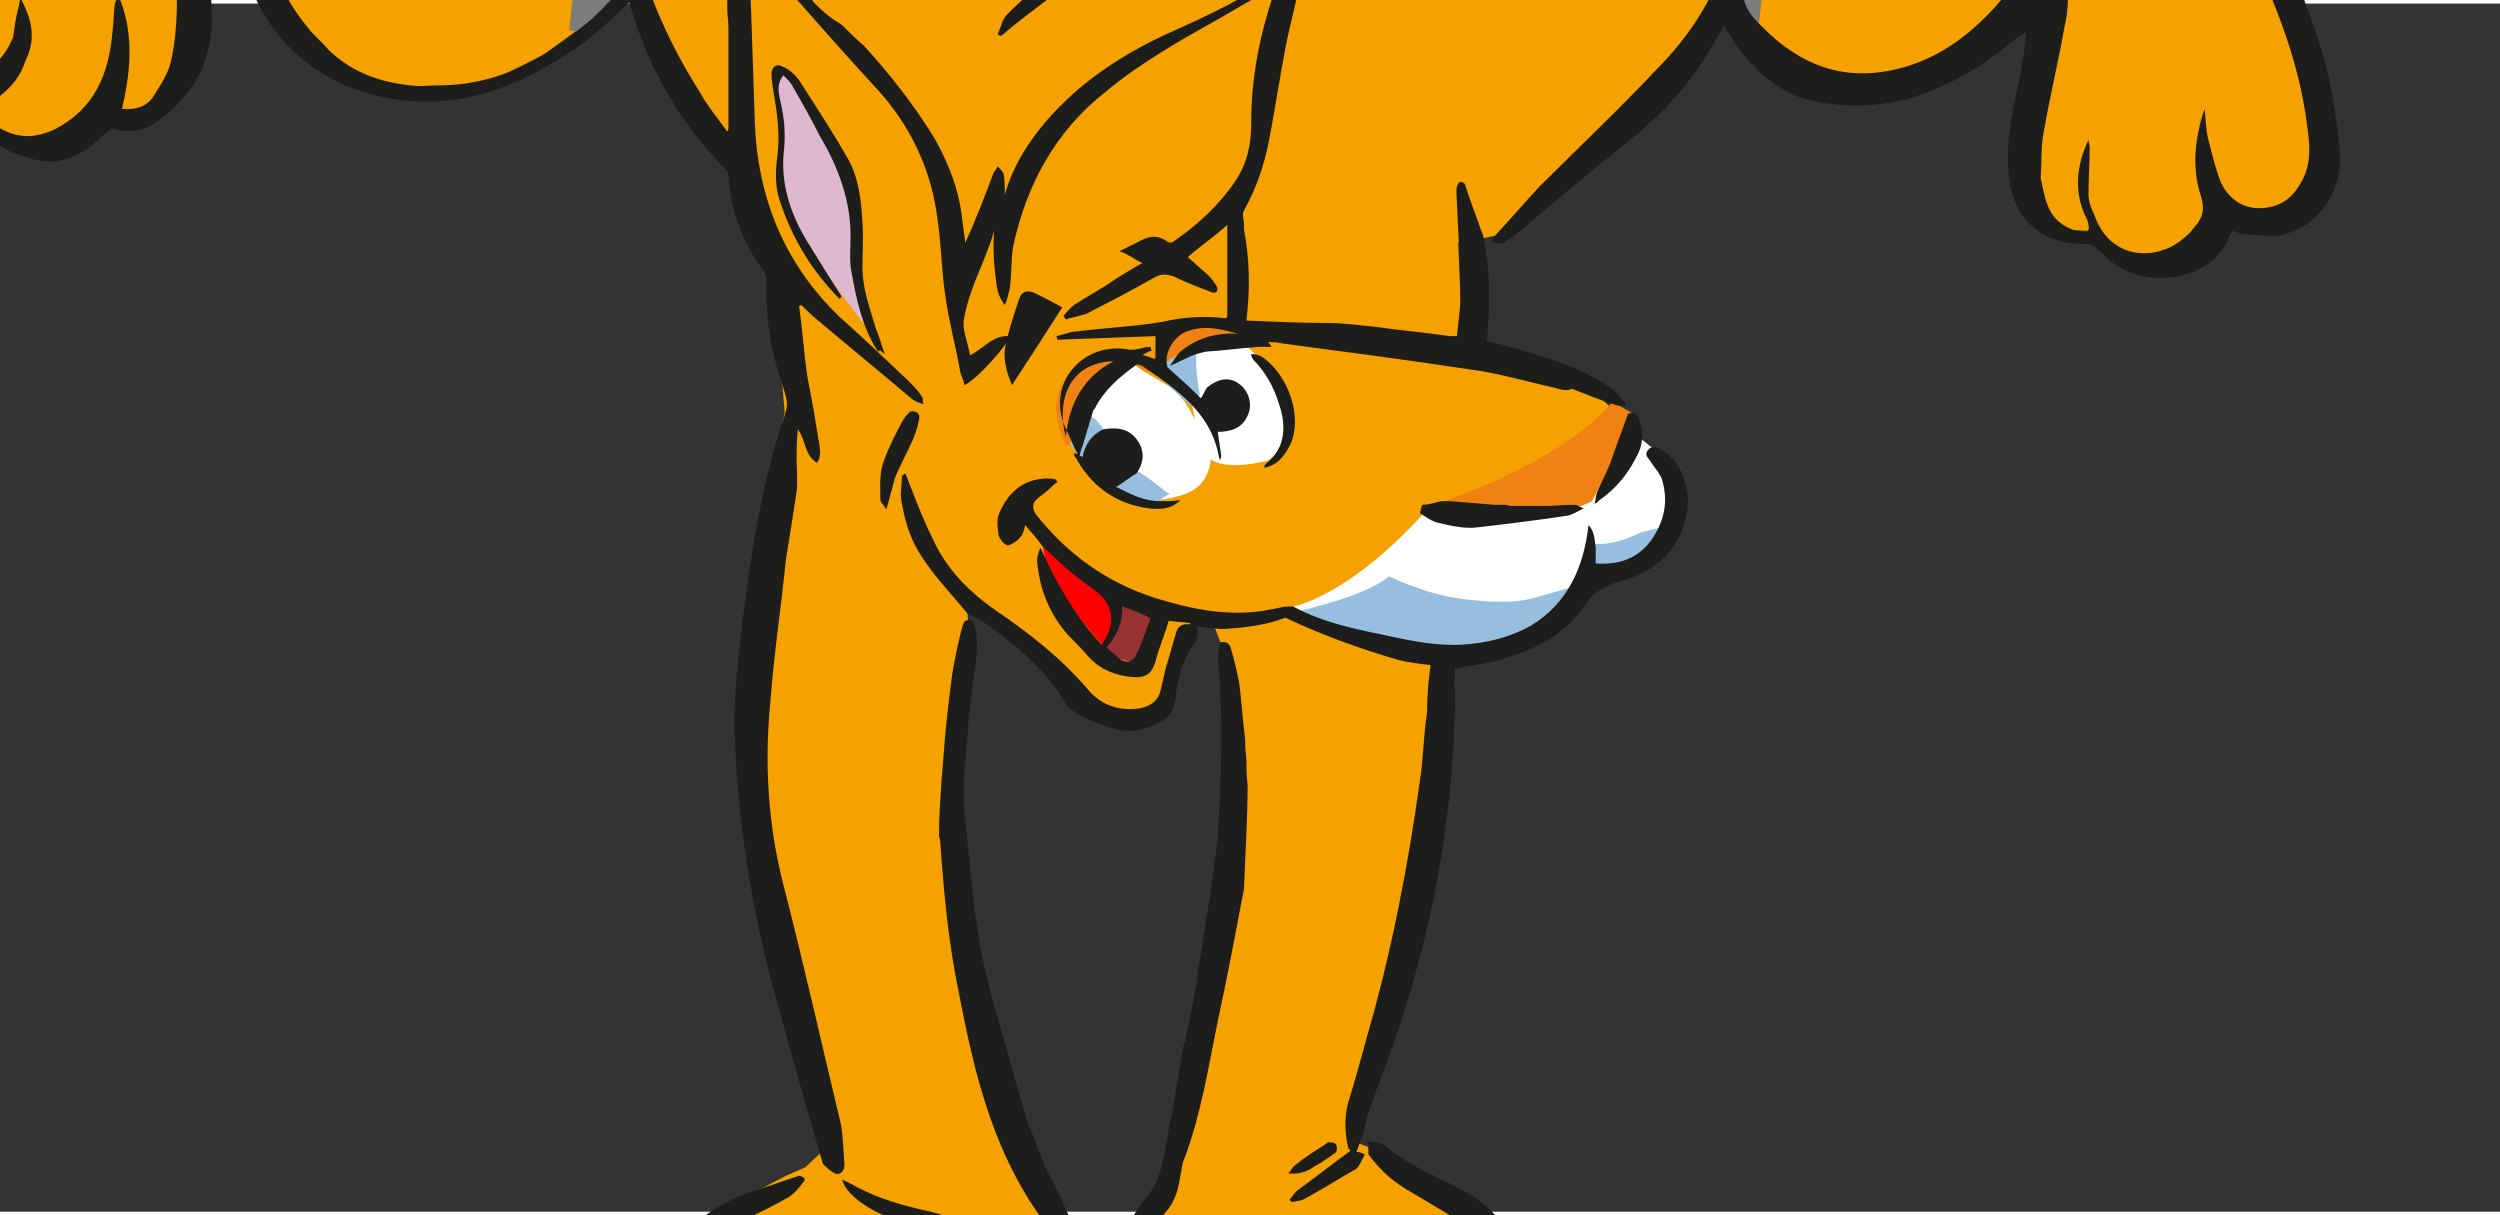 <?xml version="1.0"?>
<svg xmlns="http://www.w3.org/2000/svg" viewBox="34 130 209 101" width="1440" height="700">
  <rect x="34" y="130" width="209" height="101" fill="#333333" stroke="none"/>
  <svg xmlns:xlink="http://www.w3.org/1999/xlink" version="1.0" x="0px" y="0px" viewBox="0 0 260 260" style="enable-background:new 0 0 260 260;" xml:space="preserve" width="260" data-manipulated-width="true" height="260" data-manipulated-height="true">
<style type="text/css">
	.st0{fill:#F5A100;}
	.st1{fill:#F08213;}
	.st2{fill:#FFFFFF;}
	.st3{fill:#7C7C7C;}
	.st4{fill:#DDB8CF;}
	.st5{fill:#97BEDE;}
	.st6{fill:#FF0000;}
	.st7{fill:#963232;}
	.st8{fill:#1D1D1B;}
</style>
<g id="Orange">
	<path class="st0" d="M29,119.1c0.9-1.8,8.5-18.4,33.2-35.8c4.4-3.1,9.1-8.3,9.1-8.3l3.5-4.5l3.6-4.1c0,0,2.6-2.8,2.7-2.9   c0.2-0.1,3-2.3,3-2.3l2.5-1.3l2.7-0.8l2.5,0.1l2.5,1.5l1,2.9l-1.2,3.6l-4,6.1l-3,4.4l-2.5,4.8l-0.9,2.4l-0.3,2.6l1.3,1.6l2.7,0.8   l2.7-0.2l3.3,0.3l2.2,1.3l0.9,0.1l2-1.8l6.9-5.8l5.6-3.7l4.6-3l2.2-2.3l2.1-3.2l1.9-3.8l3.4-10.5l3.2-8.2l4.6-8.6l5.6-6l10-8.4   l10.1-5.3l10.9-3.7l8.1-1.2l11.9-0.1L201,18l10.1,3.9l9.3,6.4l4,7.5l0.2,6.6l-1.2,4.4l-1.6,3.3l-2.7,4l-2,1.4l-1.6,0.2l-0.5-0.8   l0.2-1.5l1.7-2.4l1.7-5.1l-0.1-5.2l-1.8-5l-5.3-4.4l-7.2-2.7l-8.1-0.8l-9.5,2.1l-7.8,3.5l-10.1,6.6l-7.2,9.1l-4.1,7.9l-1.6,6.7   l-0.8,5.8l0.9,4.7l1.7,3.3l6.5,6.2l11.1,10.8c0,0,2.8,1.4,2.9,1.4c0.1,0,2.7,0.2,2.7,0.2l1.6-1.3c0,0,1.1-1.7,1.2-1.9   c0-0.1,1.2-4.1,1.2-4.1l-0.2-6l-1.2-7.3l-1.6-7.6c0,0,0.3-5.1,0.4-5.3s1.5-2.8,1.5-2.8l3-1.6l3,0.8l1.3,2.8l3.3,8.1L197,77   l6.6,13.7l6.5,10.4l5.7,10l6,10.7l3.9,9.2l2.2,8c0,0-0.2,5.7-0.4,6c-0.2,0.3-1.8,2.3-1.8,2.3s-2.3,0.6-2.4,0.7   c-0.2,0.1-3.4-0.7-3.4-0.7l-1.5,2.2l-2.1,1.7l-4,0l-1.9-1l-1.8-1.2l-2.1-0.1l-2.6-1.3l-1.4-3.7c0,0,0.4-3.4,0.5-3.8   c0-0.4,0.6-4.3,0.6-4.3l0.8-6.5l-1.4-0.7l-3.1,4.2c0,0-3.3,1.9-3.4,2c-0.1,0.1-4.2,1.4-4.2,1.4l-4.9,0.5l-3.5-1.4l-3.4-2.2   l-2.9-3.8l-2.6,4.5l-3.2,4.2l-2.8,2.4l-4,3.4l-2.9,2.6l-3,3l-3.2,0.6l0.2,4.7l0.1,4.3l7.3,2.1l4.3,1.9l2.3,2l0.3,1.4l1.5,1.1   l1.7,2.1l-0.2,3.8l-1.5,2.7l-2.6,1.3l-2.4,0l-0.3,1l-1.3,1.5c0,0-2.3,2.5-2.4,2.6s-3.5,1.3-3.5,1.3l-3.5,0.7l-1.6,0.3l-0.1,1.2   l-0.4,7.4l-1.2,7.7l-1.2,5.9l-1.5,6c0,0-1.7,5.7-1.8,5.8c0,0.1-1.3,4.4-1.3,4.4l0,1.8l2.4,0.9l7.8,4.9l2.1,2.3l-0.2,2.7l-0.2,2.5   c0,0-0.4,2-0.5,2.1c-0.1,0.1-2.9,1-2.9,1.1c-0.1,0.1-3.5,0.2-3.5,0.2l-2.1,2.5l-4.6,0.2l-2.2-0.9l-2.4-2.6l-2.4-2.5l-1.5,2l-2.4,1   l-4.6,0.7l-2.6-2.1l0.1-3.3c0,0,1.1-3,1.1-3.1s2.2-3.6,2.2-3.6l1.4-2.9l2.6-12l2.1-13.7c0,0,0.4-9.5,0.4-9.7s-0.6-7.6-0.6-7.6   l-1-2.6h-1.2l-0.7,0.8l-1,2l-0.7,3.4l-1.5,1.9l-2.3,0.2l-2.4-0.7l-2.2-1.8l-1.6-2.3l-4.6-3.2l-2.4-2.4l0.3,2.8l-1,6.4l-0.5,6.3   l0,5.7l1,7.4l1.4,7.6l2.1,7.4l2.4,5l2.1,4.8l0.9,3.1l-0.1,3.6l-0.2,3.5c0,0-0.9,1.6-1,1.7s-2.8,0.6-2.8,0.6s-4.4-0.3-4.5-0.2   s-2.3-1.3-2.3-1.3l-1.3,1.6l-2.5,1.9l-4.1,0.3l-3.4,0l-2.5-2.1l-3.1,0.2l-2.7-1.4c0,0-0.9-1.4-0.9-1.6c0-0.2-0.3-2.3-0.3-2.3   l-2-0.2l-0.6-1.2l-0.5-2.2l1.2-2.8l3.6-2.7l3.8-2l2.5-1.3l1.6-0.7l1.5-1.4l-3.2-14.3l-2.3-10.4c0,0-1.1-6.6-1.1-6.8   c0-0.2,0.2-9,0.2-9.1c0-0.1,1.3-8.4,1.3-8.4l0.9-7.4l1-5.3l-0.5-6l-0.7-5.7l-2.7-6.2l-0.9-3.4l-3.8-4.1l-2.5-4.9l-2.2-5.4l-2.9,2.9   l-4,2.9l-4.6,2.3l-4.9,0.8l-5.3-0.6l-4-2l-3.4-3.7l-2.2-4.7l-0.4-4.6l0.4-6.4l0.3-3.8l0.4-2.7l-2.1-0.4l-2.5,7l-1.1,8.7l-0.2,6.6   l-1,4.9l-1.9,2.7c0,0-3,0.9-3.2,1c-0.2,0.1-2.9,1-2.9,1l-2.1,1.4l-3.6-0.1L32,139l-0.6-1.9l-3.1,0l-2.9-2.5l-0.7-3.8l0.7-3.1l1.4-4   L29,119.1z"/>
</g>
<g id="Dunkel_Orange">
	<path class="st1" d="M124,164.4c0.5-1.4,1.7-2.7,2.3-3.3c0.6-0.6,0.9-0.5,1.3-0.7c0.5-0.2,0.9-0.2,1.1-0.2c0.5,0.1,0.7,0.4,1,0.5   c0.6,0.1,0.9-0.4,1.8-0.8c0.9-0.4,0.9-0.6,1.7-0.8c0.6-0.2,1.1-0.3,1.5-0.4c0.5-0.1,1-0.2,1.6-0.2c0.8,0,1.2,0,1.6-0.3   c0.1-0.1,0.2-0.2,0.2-0.3c0-0.1-0.2-0.3-1-0.6c-0.8-0.2-1.5-0.3-2.2-0.3c-1,0-1.7,0.1-2,0.1c-0.7,0.1-1.1,0.2-1.5,0.4   c-0.1,0.1-0.6,0.5-0.8,1.1c-0.2,0.7,0,1.1-0.3,1.4c-0.2,0.2-0.6,0.2-0.9,0.1c-0.4-0.1-0.5-0.2-1.1-0.4c-0.2-0.1-0.6-0.2-1.2-0.2   c-0.5,0-0.9,0.1-1.2,0.1c-0.4,0.1-0.8,0.2-1.3,0.4c-0.6,0.3-0.9,0.7-1.2,0.9c-0.6,0.7-0.8,1.4-0.9,1.7c-0.1,0.2-0.2,0.6-0.2,1.3   c0,1.6,0.9,3.1,0.9,3.1c0.1,0,0.2-0.2,0.3-0.5c0.2-0.4,0-0.7,0.1-1.1C123.7,165.2,123.8,165.2,124,164.4z"/>
	<path class="st1" d="M169.3,168.9c-1,1.9-1.2,4.3-9.6,3.8c-4-0.2-7.2-0.4-6.2-0.7c4.5-1.4,12-4.7,15.3-8.7c0,0,1.6,0.9,1.6,0.9   C170.6,164.9,169.8,168,169.3,168.9z"/>
</g>
<g id="Weiss">
	<path class="st2" d="M153.2,172.4c0,0-6.3,7.5-12.4,8.3c2.4,0.8,4.3,1.1,4.3,1.1l6.6,2.1l6,0.1l5.6-2.1l1.8-1.6l1.7-2.9l2.7-0.2   l2.4-1.7l2.1-2.8l-0.8-4.7l-3-2.4l-3.1,6l-0.9,0.4l-9,0.5L153.2,172.4z"/>
	<path class="st2" d="M141.4,163.3c-0.4-1.4-0.3-1.6-1.2-2.6c-0.1-0.2-1.1-1.1-1.2-1.3c0-0.1-0.7-0.6-0.7-0.7   c-0.6-0.6-0.7-0.7-2.2-0.5c-1.3,0.1-2.4,0.3-2.4,0.5c-0.8,0.6-0.3,3.7,0.2,6.1c-0.5-1-1.1-2-1.8-2.5c-1-0.8-2.1-1.2-3.1-2   c-0.1-0.1-1.3-0.4-1.3-0.3c-1.5,1-3.1,2.6-3.9,4.1c-0.1,0,0,1.4,0,1.4c0.8,5.1,6.3,5.9,6.6,6c0.6,0,1,0,2.4-0.4   c1.3-0.4,2.1-1.2,2.4-2.7c0-0.1,0-0.2,0-0.3c0.7,0.5,2.2,0.7,4.4,0.2C141.1,168.1,142,165.2,141.4,163.3z"/>
</g>
<g id="Grau">
	<path class="st3" d="M85.6,129.2l-0.5,0.6c0,0,0,0-0.1,0.1l-1.1,1.4c-0.1,0.1-0.2,0.2-0.3,0.3l-0.5,0.4c-0.3,0.3-0.7,0.4-1.1,0.3   l-0.4-0.1l0.2-2c0-0.1,0-0.1,0-0.2l0.4-2c0-0.2,0.1-0.3,0.2-0.5l0.7-1.5c0.1-0.1,0.1-0.2,0.1-0.4l0.4-1.9c0-0.1,0-0.1,0.1-0.2   l0.6-1.8c0-0.1,0.1-0.2,0.1-0.3l0.3-1.9c0-0.1,0-0.2,0.1-0.3l0.5-1.5l0.2,3.8c0,0,0,0.1,0,0.1l0.5,4.6c0,0,0,0.1,0,0.1l0.1,1.5   C86.1,128.3,85.9,128.8,85.6,129.2z"/>
	<path class="st3" d="M179.7,122.4c0,0-0.5,2.1-0.6,3.5c-0.1,1.5-0.8,3.8-0.5,4.6c0.4,0.9,0.5,2.2,1,2.3c0.5,0.1,1.1-0.1,1.4-1   c0.2-0.9,0.3-2.9,0.5-4.8s0-3.8-0.4-5.1c-0.4-1.3-0.6-3.4-0.6-3.4L179.7,122.4z"/>
	<path class="st3" d="M161.4,49c0.3-0.6,0.7-2.7,0.1-2.5c-1,0.4-4.9,4.7-5.6,5.5c-1.1,1.4-3.3,5.3-3.8,6.4s-1.1,3.7-1.3,5.2   s0.1,3.4-0.1,4.1c-0.1,0.6,0.4,3.7,0.9,4.6c0.5,0.9,0.2,0.9,1.4,1.7c0.8,0.6,1.7,1,2.1,1.2c0.2,0.1,0.5,0.2,0.8,0.1l0.7-0.1   c0.2-0.4,0.2-0.9,0.1-1.4l-1.2-4.2v-4.6l0.6-4.8c0,0,1.4-4,1.4-4.2C157.6,56,161.4,49,161.4,49z"/>
</g>
<g id="rosa">
	<path class="st4" d="M107.8,158.7c-0.2-0.1-3.9-4.9-3.9-5c-0.9-1.3-1.7-2.5-2.5-3.8c-1.5-2.3-2.4-5.2-2.1-7.9   c0.1-1.6,0.1-2.9-0.2-4.4c-0.2-0.6-0.3-1.8,0.2-2.5c0.3,0.3,1.1,0.9,1.2,1.2c0.8,1.4,1.6,2.8,2.3,4.2c1.6,2.7,2.7,5.5,2.6,8.7   c0,0.9-0.1,1.8,0.1,2.7C105.7,154.2,106.5,156.6,107.8,158.7z"/>
	<path class="st4" d="M107.8,158.8c0.1,0.1,0.1,0.1,0.2,0.2C107.9,158.9,107.8,158.9,107.8,158.8z"/>
	<path class="st4" d="M107.9,159C107.9,159,108,159,107.9,159C108,159,107.9,159,107.9,159z"/>
</g>
<g id="hellblau">
	<path class="st5" d="M150.1,177.9c0.8,0.3,1.1,0.5,1.7,0.7c2.7,1,4,1.2,6.9,1.4c1.8,0,2.3,0,3.5-0.3c0.3-0.1,3.6-1,4.1-1.2   c-1.6,4-6.9,5.6-9.4,5.8c-3.9,0.4-8.5-0.8-12.2-2.1c-0.4-0.2-2-0.8-2.7-1.3C143.1,180.7,148.2,179.5,150.1,177.9z"/>
	<path class="st5" d="M172.8,173.8c-1.2,3.2-3.6,3.5-5.9,3.2c0-0.4,0-1.5,0-1.9c1.4,0.3,3.1-0.3,4.3-0.9   C171.6,174.1,172.5,173.9,172.8,173.8z"/>
	<path class="st5" d="M123.5,166.9c0.3-1,0.6-2,0.8-3l0.4,0.4l0,0c0.7,0.1,1.4,0.9,1.6,1.5c-1,0.5-1.5,1.2-1.5,2.3   c-0.3-0.2-0.7-0.5-0.9-0.6C123.9,167.4,123.6,167,123.5,166.9z"/>
	<path class="st5" d="M134,158.7c0,0.3,0,1.1,0,1.4c0,0.8,0.2,2,0.3,2.6c-0.2,0.3-0.6,0.7-0.8,0.9c-1-0.9-2.3-2.1-3.1-2.9   c0-0.1,1-0.6,1-0.7c0.6-0.3,0.6-0.4,1.2-0.7C133,159.2,133.6,158.8,134,158.7z"/>
	<path class="st5" d="M130.8,171.7c-1.4,0-2.9-0.8-4-1.4c0.5-0.3,1.4-1.1,2-1.4c0.7,0.4,1.7,1.1,2.4,1.7c0.2,0.2,0.4,0.3,0.6,0.4   C131.5,171.1,130.9,171.5,130.8,171.7z"/>
</g>
<g id="rot">
	<path class="st6" d="M120.9,173.8c0.6,0.5,2.4,2.2,3,2.7c0.8,0.6,1.4,1.3,2.3,1.9c1.3,0.9,2.2,2.9,0,5.3c-2.2-2.6-3.6-4.2-4.8-7.1   L120.9,173.8z"/>
	<path class="st7" d="M126.2,183.6c1-0.9,1.3-2.7,1.3-4c0.9,0.3,2.4,1.1,3.2,1.4c-0.4,1-1.1,2.7-1.5,3.6c-0.3,0.7-1.7,0.3-2.2-0.2   C126.6,184.1,126.4,183.9,126.2,183.6z"/>
</g>
<g id="Schwarz">
	<g>
		<path class="st8" d="M78.6,59.9c0.5,0.1,0.7-0.3,0.9-0.7c0.3-0.5,0.4-1,0.8-1.4c1.6-1.8,3.6-2.9,6.2-2.6c0.6,0,1.3-0.1,1.9-0.2    c0-0.2,0-0.3,0-0.3c-0.2-0.2-0.3-0.3-0.6-0.4c-0.9-0.2-1.7-0.4-2.7-0.5c-2.4-0.1-4.2,1.1-5.8,2.8c-0.6,0.7-0.9,1.5-1,2.3    C78.1,59.3,78.1,59.8,78.6,59.9z"/>
		<path class="st8" d="M122.2,129.2c0.2-0.1,0.3-0.2,0.3-0.2c4.5-3,9.2-5.1,14.6-5.7c0.6,0,1.2-0.2,1.6-0.9    c-0.3-0.1-0.5-0.2-0.8-0.2c-1,0.1-1.9,0.1-2.9,0.3c-3.4,0.5-6.7,1.3-9.7,3c-1.6,0.9-3,1.9-4.6,3c-0.9,0.9-1.7,1.6-2.5,2.4    c-0.4,0.4-0.5,1-0.8,1.7c0.1,0,0.2,0.1,0.3,0.1C119.1,131.5,120.7,130.3,122.2,129.2z"/>
		<path class="st8" d="M187.2,80.8c0,0.6,0.2,1.2,0.3,1.8c0.1,0,0.3,0,0.3,0.2c0.2-1,0.2-1.8,0.4-2.7c0.6-2.3,1.3-4.4,2-6.7    c0.4-1.6,0.5-3.1,0-4.6c-0.2-0.4-0.4-0.8-0.8-1c-0.2-0.2-0.6-0.2-0.9-0.1c-0.1,0-0.2,0.4-0.1,0.7c0.4,1.7,0.1,3.4-0.3,5    C187.5,75.9,187.1,78.3,187.2,80.8z"/>
		<path class="st8" d="M122.2,125.3c0.1,0.1,0.2,0.2,0.3,0.3c0.6-0.2,1.2-0.3,1.8-0.6c0.9-0.4,1.7-1,2.4-1.5    c3.4-2.1,6.8-4.2,10.6-5.3c0.3-0.1,0.4-0.3,0.8-0.5c-0.8-0.5-1.5-0.3-2.2-0.1c-4.5,1.7-8.8,3.7-12.7,6.4    C122.8,124.3,122.5,124.9,122.2,125.3z"/>
		<path class="st8" d="M80.8,82.6c0.6-1.7,1.5-3.2,2.3-4.9c0.2-0.3,0.3-0.7,0.4-1c-0.1,0-0.1,0-0.1-0.1c-0.4,0.4-0.8,0.9-1.1,1.3    c-2.2,2.3-3.2,5.2-3.8,8.3c-0.3,1.3-0.2,2.7,0.5,3.9c0.3,0.4,0.5,0.9,1.3,0.7c0-0.3-0.1-0.6-0.2-0.9c-0.5-1-0.5-2.2-0.3-3.3    C80.1,85.3,80.3,83.9,80.8,82.6z"/>
		<path class="st8" d="M171.4,104.3c0.5,0.4,0.9,1,1.3,1.3c2.3,1.7,4.1,3.7,5,6.5c0.1,0.5,0.3,0.9,1.1,1c-0.1-0.7-0.2-1.3-0.3-1.8    c-0.7-1.8-1.9-3.5-3.2-4.9c-0.7-0.8-1.6-1.4-2.4-2C172.5,104.1,172.1,103.9,171.4,104.3z"/>
		<path class="st8" d="M146.7,68.7c-0.3,0.1-0.5,0.3-0.8,0.4c0.2,0.3,0.3,0.6,0.5,0.8c1,0.5,2.1,1,3.1,1.6c0.7,0.3,1.3,0.6,2,0.9    c0.1,0,0.1-0.1,0-0.2c-0.2-0.3-0.3-0.5-0.4-0.8c-1-1.2-2.2-2.1-3.7-2.6C147.2,68.7,147,68.6,146.7,68.7z"/>
		<path class="st8" d="M86.4,111.4c0,0.2,0.3,0.4,0.3,0.4c0.3,0,0.4-0.1,0.6-0.3c0.2-0.1,0.2-0.3,0.3-0.5c0.3-0.8,0.7-1.7,1.1-2.4    c0.4-0.7,1-1.4,1.4-2.1c0,0-0.1-0.1-0.3-0.3c-0.2,0-0.3,0.1-0.5,0.2c-1.2,0.9-2.3,2-2.8,3.5C86.4,110.4,86.4,110.9,86.4,111.4z"/>
		<path class="st8" d="M104.4,228.3c0.6,2.5,7.3,5,9.1,3.6c-0.4-0.7-1.1-0.7-1.7-0.9c-2.3-0.5-4.5-1.1-6.6-2.3    C105,228.6,104.8,228.5,104.4,228.3z"/>
		<path class="st8" d="M227.9,133.3c-2.3-7.1-5.7-13.8-9.1-20.5c-3-5.9-6.8-11.4-10.2-17.1c-5.9-9.8-10.7-20.2-14.3-31.1    c-0.6-2.1-1.4-4.2-3-5.8c-0.3-0.3-0.7-0.7-1.1-0.9c-2.4-0.9-4.7-0.7-6.8,1c-2.3,2-2.7,4.7-2.6,7.5c0.1,2.9,0.8,5.7,1.7,8.5    c1.1,3.6,1.9,7.2,1.7,11c-0.2,2.7-0.6,5.2-1.9,7.6c-0.8,1.5-2.2,2-3.7,1.3c-0.9-0.3-1.7-0.9-2.4-1.6c-2.4-2.3-5-4.6-7.1-7.1    c-2.8-3.2-5.8-6.1-9.2-8.6c-1-0.7-1.5-1.4-1.8-2.6c-1.2-4.8-1.2-9.5-0.1-14.3c1.3-5.4,4-10.1,7.4-14.4c2.5-3.1,5.4-6,8.8-8.3    c3.7-2.4,7.5-4.6,11.7-6c1.7-0.5,3.4-1.5,5.1-1.7c3.9-0.7,7.9-0.8,11.8,0c2.9,0.6,5.8,1.1,8.4,2.6c2.3,1.3,4.3,2.8,5.5,5.1    c1,2.2,1.2,4.5,1,6.9c-0.2,2.3-1,4.3-2,6.2c-0.6,1.2-1,2.4-1,3.8c0,1.4,1,2.2,2.3,1.9c0.6-0.2,1.2-0.3,1.7-0.8    c1.4-1.3,2.9-2.6,3.9-4.2c2.3-3.3,3.4-7,3.7-11c0.3-4-0.6-7.7-3.1-11c-2.2-2.8-4.7-5.1-7.7-7c-3.9-2.5-8.4-4.1-12.7-5.7    c-4.1-1.5-8.3-2-12.5-2.3c-3.8-0.3-7.7-0.4-11.5-0.1c-4,0.4-8,0.7-11.8,2c-3.1,1-6.4,1.7-9.4,3c-10.7,4.6-19.6,11.6-26.3,21.2    c-3.3,4.8-5.9,9.7-7.5,15.2c-1,3.8-2,7.6-3,11.4c-1.2,4.4-3.7,7.9-7.7,10.2c-1.8,1-3.6,2.1-5.3,3.2c-3.8,2.5-7.7,5-10.7,8.4    c-0.4,0.4-0.9,0.8-1.4,1.2c-0.9-1.1-1.8-1.9-3.1-2.1c-1-0.2-2.2-0.1-3.2-0.1c-1,0-2,0.1-3,0.1c-0.8-0.1-1.3-0.5-1.3-1.3    c-0.1-0.9-0.1-1.7,0.1-2.6c0.4-2.1,1.4-3.9,2.6-5.6c1.8-2.5,3.7-5,5.7-7.5c1.3-1.7,2.3-3.5,3.1-5.4c0.8-2.1,0.3-4.4-1.3-6    c-2-1.9-4.4-2.1-7-1.4c-3.2,0.9-6,2.7-8.4,5c-2.2,2.2-4.2,4.5-6.4,6.8c-2.9,3-5.6,6-8.6,8.7c-4.4,4-9.1,7.8-13.7,11.7    c-4.6,3.9-8.9,8.3-12.6,13.1c-3.2,4.1-6,8.4-8.9,12.8c-1.9,3-3.6,6-4.6,9.3c-1,3.1-1.2,6.2,0.4,9.1c1.3,2.3,3.1,3.7,5.8,3.7    c0.3,0,0.4,0.1,0.6,0.4c0.3,0.6,0.6,1.2,1,1.7c1,1.4,2.6,1.9,4.2,2.3c1.7,0.3,3-0.1,4.4-1.1c0.5-0.4,1-0.9,1.5-1.3    c0.2-0.2,0.4-0.3,0.6-0.2c1.2,0.3,2.4,0.2,3.5-0.6c3.2-2.3,4.8-5.4,4.6-9.3c-0.2-3.7-0.1-7.4,0.4-11.1c0.4-2.9,1-5.7,2.2-8.3    c0.2-0.3,0.4-0.8,0.6-1.1c-0.2,1.6-0.4,3.1-0.7,4.7c-0.6,3.5-0.8,6.9-0.2,10.4c1.5,8.4,7.9,12.8,15.3,13c5.1,0.1,9.5-2.1,13.6-5    c1.3-1,2.5-2.2,3.7-3.3c0,0.1,0.1,0.3,0.1,0.3c1.5,5.2,4.1,9.7,7.9,13.6c0.2,0.2,0.3,0.4,0.3,0.7c0.2,2.9,1.2,5.5,2.9,7.8    c0.2,0.3,0.3,0.6,0.3,0.9c-0.1,2.5,0.2,5,0.9,7.4c1.1,3.5,1,2.4,0,5.7c-1.3,4.3-2,8.5-2.6,12.9c-0.5,3.7-1,7.4-1,11.2    c0.2,8,1.5,15.8,3.7,23.6c1.2,4.3,2.4,8.6,3.7,13c0.3,0.3,0.6,0.6,1,0.8c0.5,0.2,0.8-0.3,0.8-0.7c-0.1-1.1-0.1-2.3-0.3-3.4    c-1.6-6.7-3.1-13.4-4.8-20c-1.3-5-1.6-10.2-1.1-15.3c0.3-4,0.9-7.9,1.3-11.9c0.3-1.9,0.6-3.7,0.9-5.7c0.1-0.9,0-1.8,0-2.7    c0-0.9,0-1.7,0.1-2.5c0.7,0.9,0.5,2.1,1.6,2.8c0.3-0.4,0.3-1,0.2-1.5c-0.3-1.9-0.6-3.7-1-5.7c-0.3-2-0.4-3.9-0.7-5.9    c0.1,0,0.1-0.1,0.2-0.1c0.4,0.4,0.9,0.9,1.4,1.3c2.6,2.2,5.3,4.4,7.9,6.6c0.3,0.2,0.6,0.3,0.9,0.4c-0.1-0.2,0-0.4-0.1-0.6    c-0.3-0.5-0.8-1-1.2-1.4c-1.9-1.8-3.8-3.6-5.7-5.3c-4.6-4.4-6.9-10-7.1-16.4c-0.1-3-0.2-6.1-0.3-9.1c-0.1-1.5,0-3,0-4.6    c0-0.6,0.2-1.2,0.8-1.7c0.3,0.4,0.5,0.8,0.6,1.1c0.3,1.5,1.1,2.7,2.1,3.8c2.2,2.5,4.4,5,6.8,7.6c3,3.2,4.8,7,5.3,11.3    c0.3,2,0.3,4,0.6,6c0.3,2.3,0.9,4.4,1.3,6.7c0.1,0.3,0.3,0.6,0.3,1c0.9-0.3,3.8-3.5,3.8-4.1c-1.4-0.1-2.1,1-3.3,1.6    c-0.2-1.1-0.7-2.2-0.5-3.1c0.3-1.7,1-3.3,1.7-5c0.3-0.8,0.6-1.5,0.8-2.3c-0.1,1.6,0,3.3,0.3,5c0.1,0.4,0.3,0.8,0.6,1.2    c0.2-0.4,0.3-0.9,0.4-1.3c0.2-1.2,0.1-2.4,0.3-3.6c1.1-5.1,3.5-9.6,7.7-12.9c3-2.5,6.4-4.4,9.8-6.3c1.5-0.9,3-1.7,4.4-2.6    c0.1,0.1,0.1,0.1,0.1,0.1c-0.1,0.2-0.1,0.3-0.2,0.5c-1.2,3.6-1.9,7.1-1.9,10.9c0,1.7-0.3,3.3-1.3,4.8c-1.4,2.1-3.2,3.7-5.2,5.1    c-0.1,0.1-0.4,0.1-0.5,0c-0.7-0.5-1.3-0.5-2-0.2c-0.6,0.3-1.2,0.6-2,1c0.8,0.3,1.3,0.7,1.9,1c-0.8,0.4-1.5,0.9-2.2,1.3    c-1.1,0.8-2.3,1.4-3.5,2.2c-0.3,0.2-0.6,0.6-0.9,0.9c0.1,0.1,0.1,0.2,0.2,0.3c0.6-0.2,1.3-0.3,1.8-0.5c1.9-1,3.7-1.9,5.6-3    c0.5-0.3,1-0.3,1.6-0.1c1,0.5,2.1,0.9,3.1,1.3c0.2,0.1,0.4,0.1,0.5,0c0.1-0.1,0.1-0.3,0-0.5c-0.2-0.3-0.4-0.6-0.7-0.9    c-0.6-0.5-1.1-1-1.7-1.5c1-0.9,2.2-1.7,3.3-2.7c0,2.6,0,5.1,0,7.7c-0.1,0.1-0.1,0.1-0.2,0.1c-1.7-0.2-3.5-0.1-5.2,0.3    c-2.3,0.4-4.8,0.5-7.1,0.8c-0.6,0-1.2,0.3-1.8,0.4c0.1,0.1,0.1,0.3,0.1,0.3c2.7-0.1,5.5-0.2,8.2-0.3c0,0.7,0,1.3,0,1.9    c-0.2,0-0.8-0.3-1.1-0.3c0.3-0.2,0.5-0.3,0.8-0.4c-0.1-0.1-0.1-0.2-0.1-0.3c-0.2,0-0.4,0-0.7,0.1c-0.4,0.1-0.9,0.2-1.3,0.1    c-3.6-0.6-6.7,2.8-5.2,6.4c0.3,0.7,0.6,1.3,0.9,2c0.1,0.2,0.2,0.3,0.3,0.7c0.1-0.4,0.2-0.8,0.3-1c0.3-1,0.6-2,0.9-3l0.1-0.1    c0.8-1.6,2.1-2.7,3.5-3.7c0.1-0.1,0.5,0.1,0.5,0.1c1,0.7,2.1,1.4,3,2.2c1.7,1.4,3,3.1,3.4,5.4c0,0.1,0.1,0.2,0.1,0.3    c0-0.1,0.1-0.3,0.1-0.4c-0.1-0.7-0.2-1.3-0.3-2c0.1,0,0.2,0,0.3,0c1.2-0.1,1.9-0.5,2.3-1.6c0.3-0.9-0.1-1.9-0.8-2.4    c-0.8-0.6-1.7-0.5-2.7,0.3c-0.2,0.3-0.3,0.6-0.5,0.9c-0.9-0.9-1.8-1.7-2.8-2.6c-0.3-1,0.3-2.3,1.4-2.9c1.6-0.7,3-0.3,4.5,0.1    c-1.7-0.1-3.3,0.3-4.7,1.4c-0.4,0.3-0.7,0.9-1,1.3c0.6-0.3,1.1-0.5,1.7-0.8c0.4-0.2,0.9-0.3,1.3-0.4c1.5-0.1,3-0.3,4.4-0.4    c0.3,0,0.7,0,1.1,0c-0.1-0.2-0.2-0.3-0.3-0.4c0.4,0,0.8,0,1.1,0.1c5.3,0.7,10.6,1.4,15.9,2.2c2.3,0.3,4.6,1,6.9,1.5    c0.6,0.2,1.2,0.3,1.5,0.1c1.3,0.5,2.5,1,3.8,1.4c0.3,0,0.4,0,0.7,0c0,0,0-0.1,0-0.2c-0.3-0.3-0.5-0.6-0.8-0.9    c-1.8-1.5-4-2.3-6.2-3c-1.5-0.5-3-0.9-4.6-1.3c0.3-3,0.3-5.8-0.3-8.8c-0.1-0.2-0.1-0.3-0.2-0.5c-0.4-1.2-0.9-2.4-1.3-3.7    c0-0.2-0.3-0.3-0.4-0.3c-0.1,0-0.3,0.3-0.3,0.4c-0.1,0.4,0,1,0,1.4c0.1,2.5,0.3,5.1,0.3,7.7c0,1.1-0.2,2.3-0.3,3.4    c-0.3,0-0.4,0-0.6,0c-2.1-0.3-4.3-0.5-6.4-0.8c-1.2-0.1-2.5-0.3-3.8-0.3c-2.3,0-4.5-0.1-6.8-0.2c0.3-2.5,0.3-5-0.2-7.6    c0-0.2,0-0.3,0-0.4c0-0.4-0.2-0.9,0-1.2c1-1.8,1.7-3.8,2.1-5.9c0.5-2.6,0.9-5.3,1.4-7.9c0.3-1.5,0.7-3,1-4.4    c0.1-0.5-0.2-1.1-0.5-1.6c-0.2-0.2-1-0.1-1.3,0.2c-2.6,1.8-5.5,3.2-8.4,4.5c-4.1,1.8-7.9,4.2-10.9,7.7c-1.6,1.9-2.8,3.9-3.4,6.1    c0-0.6,0-1.2-0.1-1.8c-0.2-0.3-0.3-0.4-0.5-0.6c-0.1,0.3-0.3,0.4-0.4,0.7c-0.7,1.9-1.4,3.7-2.3,5.7c-0.1-0.7-0.2-1.5-0.3-2.3    c-0.3-2.3-1.1-4.3-2.2-6.3c-0.1-0.2-0.2-0.3-0.3-0.5c-1.7-2.7-3.6-5.1-5.7-7.4c-0.6-0.5-1.2-1.1-1.8-1.7c-0.1,0-0.1-0.1-0.1-0.1    c-0.1,0-0.1-0.1-0.2-0.1c-2.1-1.3-3.4-3.2-4.4-5.3c-0.4-0.7-0.9-1.4-1.4-2.1c-0.5-0.7-1-0.7-1.7-0.1c-0.9,0.8-1.4,1.8-1.6,3    c-0.2,1-0.2,2.2-0.2,3.3c0,0.5,0.1,1.1,0.1,1.7c0,2.8,0,5.5,0,8.3c0,0.1,0,0.1-0.1,0.3c-0.8-1.1-1.7-2.2-2.3-3.3    c-2.4-3.8-4.3-7.9-5.4-12.4c0-0.1,0-0.2,0-0.3c-0.2-1.7-0.4-3.2-0.5-4.9c-0.2-2.1-0.2-4.1-0.3-6.1c-0.3,1.5-0.6,2.9-0.7,4.4    c-0.1,1.7,0,3.6,0,5.4c0,0.3,0,0.6,0,0.9c0.2,1,0.3,2,0.5,3c0,0.3,0,0.6,0,0.9c0,0.1,0,0.2,0,0.3c-1,1-1.9,2.1-3,3    c-2.9,2.4-6,4.4-9.7,5c-1.5,0.3-2.9,0.2-4.4,0.3c-2.9-0.2-5.4-1-7.5-3c-0.4-0.5-1.6-1.6-1.6-1.7c-1.8-2.1-3-4.5-3.5-7.2    c-0.3-1.6-0.4-2.8-0.3-2.5v-0.1c0-1.3-0.1-2.7,0-4c0.3-4,0.9-7.8,2.3-11.6c1.1-3,2.1-5.9,3.8-8.5c0.7-1.1,1.3-2.3,2.1-3.4    c1.5-2.2,3-4.4,4.5-6.4c1.3-1.9,2.8-3.7,4.1-5.6c0.5-0.8,0.9-1.7,1-2.7c0.2-0.9-0.3-1.4-1-1.4c-0.7-0.1-1.4,0.5-1.6,1.3    c0.3,0,0.7,0,1.1,0.1c-0.4,0.6-0.7,1.3-1.1,1.8c-2,2.8-4,5.6-6,8.4c-1.9,2.7-3.4,5.7-5.6,8.2c-1.8,2.2-3.4,4.6-5,7    c-1.5,2.3-2.8,4.6-3.5,7.1c-0.6,2.1-1,4.2-1.5,6.3c-0.3,2.8-0.5,5.5-0.8,8.3c0,0.3-0.1,0.4-0.1,0.7c0,0.1,0,0.2,0,0.3    c0,2.3,0,4.6-0.6,6.9c-0.3,0.9-0.9,1.8-1.4,2.6c-0.6,0.9-1.6,1.1-2.6,1c0.7-3,1-6-0.1-9c-0.1-0.1-0.2-0.2-0.3-0.3    c-0.1,0.2-0.1,0.3-0.2,0.5c-0.1,0.8-0.1,1.7-0.2,2.4c-0.3,3.5-1.5,6.4-4.8,8.1c-1.7,0.8-3.2,0.8-4.8-0.2c-0.5-0.3-0.9-1-1.4-1.5    c1.5-0.9,2.7-1.8,3.4-3.2c0.2-0.4,0.3-0.8,0.5-1.2c0.7-1.7,0.3-3.2-0.6-4.9c-0.1,0.4-0.1,0.8-0.2,1c-0.2,0.8-0.3,1.6-0.4,2.3    c-1.1,2.8-4.3,5-7.8,2.8c-0.2-0.1-0.3-0.3-0.5-0.4c-0.1-0.2-0.3-0.3-0.4-0.6c-0.7-1.5-0.9-3-0.5-4.4c0.8-3.8,2.2-7.3,4.2-10.6    c3.5-5.7,7.4-11.2,11.7-16.4c4.2-5,8.7-9.7,13.9-13.6c3.1-2.3,6.4-4.7,9.6-7c4.8-3.4,8.4-8.1,11.8-12.8c2.3-3.1,4.8-6.1,8.1-8.3    c2-1.3,4.2-2.1,6.6-1.7c1.6,0.3,2.7,1.4,2.8,2.9c0.1,0.7,0.1,1.4-0.2,1.9c-0.6,1.3-1.2,2.6-2,3.8c-2.1,3.1-4.4,6.1-6.4,9.2    c-1.3,2.1-2.5,4.3-3.3,6.5c-1.2,3.3,0.9,7.2,5.2,6.9c1.2-0.2,2.5-0.3,3.7-0.3c0.6,0,1.2,0.1,1.8,0.3c0.8,0.3,0.8,0.9,0.3,1.5    c-1,1.3-1.9,2.6-2.8,3.9c-1.1,1.7-2,3.7-2.4,5.7c0.3-0.2,0.8-0.5,1-0.9c0.6-0.8,1.1-1.7,1.7-2.4c5.4-6.6,11.8-12,19.1-16.4    c2-1.2,3.9-2.3,5.5-4c3-3.1,5.3-6.9,7.1-10.8c2.3-4.7,3.8-9.7,5.5-14.6c1.5-4.4,3.7-8.5,6.5-12.3c3.1-4.2,6.8-7.9,11.1-11    c4.2-3,8.3-5.8,13-7.7c6.8-2.6,13.8-4.3,21-4.6c6.2-0.3,12.3,0.1,18.3,1.3c3.4,0.8,6.6,2.3,9.8,3.5c5.4,2.1,10,5.2,13.2,10.2    c1.3,2.1,2,4.3,2.1,6.7c0.1,3.4-0.8,6.6-2.3,9.7c-0.8,1.6-1.5,3.1-2.8,4.4c-0.6,0.5-1.1,1.1-2.2,1.1c0.4-0.7,0.7-1.3,1-1.9    c2-3,3-6.4,2.6-10.2c-0.3-4-1.7-7.6-5-10c-1.7-1.2-3.5-2.3-5.3-3.1c-3.9-1.8-8.2-2.8-12.5-2.5c-3,0.2-5.7,0.8-8.6,1.3    c-2.4,0.4-4.7,1.3-6.9,2.3c-1.7,0.9-3.5,1.8-5.3,2.8l-0.1,0.1c-1.6,1-3.2,1.9-4.7,3c-1.9,1.4-3.7,3-5.6,4.4    c-1.7,1.3-2.9,3-4.1,4.7c-2.9,3.9-5,8.2-6.5,12.8c0,0.1-0.1,0.1-0.1,0.2c-0.2,0.4-0.3,0.8-0.4,1.2c-0.2,0.9-0.3,1.7-0.4,2.6    c-0.2,1.4-0.3,2.8-0.4,4.2c-0.2,2.2,0.3,4.3,0.8,6.4c0.1,0.6,0.2,1.2,0.3,1.9c-1.9-0.8-3.6-1.9-5.6-2c0.3,0.4,0.7,0.7,1.1,1    c2.8,1.6,5.5,3.2,7.7,5.5c4.1,4,8.1,8.2,12.1,12.3c1.7,1.7,3.5,3.4,5.6,4.7c3.5,2.1,6.6,1.2,8.6-2.3c1-1.7,1.3-3.7,1.5-5.7    c0.3-5.1,0.3-10.3-1.5-15.2c-1-2.6-1.7-5.4-1.2-8.4c0.2-1.3,0.4-2.6,1.1-3.7c1.1-2,3.6-2.3,5-0.5c0.7,0.9,1.2,1.8,1.6,2.9    c1.4,3.9,2.7,7.8,4.3,11.7c4.7,12,10.8,23.3,17.6,34.2c1.7,2.6,3.4,5.2,5,7.9c1.2,2.2,2.3,4.4,3.4,6.7c2.6,5.3,5,10.8,5.7,16.8    c0.2,1.4,0.3,2.8-0.3,4.1c-0.7,1.5-1.7,2.5-3.5,2.6c-1.7,0.1-2.9-0.9-3.5-2.3c-0.4-1.1-0.7-2.3-1-3.5c-0.2-0.8-0.2-1.7-0.3-2.5    c-0.8,2.4-1.1,4.9-0.3,7.3c0.3,1,0.2,1.6-0.3,2.3c-0.3,0.3-0.5,0.7-0.9,1c-2.1,2.1-6.3,2.3-7.7-1.7c-0.3-0.6-0.5-1.2-0.5-1.8    c0-1.3,0.1-2.6,0.1-3.9c0-0.2-0.1-0.4-0.1-0.6c-1,2.1-1.3,4.4-0.1,6.7c0.3,1,0.1,1.1-0.9,0.9c-1.1-0.3-2-1-2.4-2.1    c-0.3-0.7-0.4-1.5-0.6-2.3c0.1-1.4,0-2.8,0.3-4.1c0.5-2.9,1.2-5.7,1.7-8.6c0.3-1.2,0.3-2.5,0.3-3.7c0.3-1.3,0.6-2.7,0.9-4.1    c0.6-3.7,0.7-7.6,0.3-11.3c0-0.1,0-0.3,0-0.3c-0.3-1.5-0.5-3-1-4.4c-2.2-7.5-5.1-14.6-8.6-21.5c-1.7-3.3-3.5-6.6-4.4-10.3    c-0.1-0.3-0.3-0.4-0.5-0.7c0,0.1-0.1,0.1-0.2,0.1c-0.1,0.3-0.3,0.7-0.3,1c-0.2,1.7-0.1,3.5,0.6,5c0.6,1.6,1.5,3,2.2,4.6    c2.5,5.5,4.9,11,7,16.6c1.7,4.4,2.9,8.8,2.9,13.5c0,2.2-0.1,4.3-0.7,6.4c-0.1,0.5-0.3,1-0.4,1.5c-0.7,2-2,3.7-3.4,5.4    c-2.3,2.7-5,4.8-8.4,5.7c-4.2,1.1-7.7,0.1-10.9-2.8c-1-1-2.1-1.8-2.3-3.4c1.2,0,2.1-0.6,2.5-1.6c0.5-1,0.7-2,1-3    c0-0.2,0.1-0.3,0.1-0.5c0-1,0-1.9,0-2.9c-0.1,0-0.2,0-0.3,0c-0.6,2.5-1.3,5-3,7c0-0.2,0-0.3,0-0.4c0.3-2.2,0.8-4.3,1-6.4    c0.2-1.9,0.1-3.7-0.9-5.5h-0.1c-0.1,1-0.2,2.2-0.3,3.3c-0.3,2-0.7,4-1.1,5.9c-1,4.1-3.3,7.6-6.2,10.5c-3.1,3.3-6.4,6.4-9.7,9.7    c-1.3,1.4-2.5,2.8-3.8,4.2c-0.1,0.2-0.1,0.3-0.2,0.5c0.3,0,0.7,0.1,1,0c0.4-0.3,1-0.6,1.4-1c3-2.6,6.2-5.2,9.3-7.7    c2.7-2.2,5-4.7,6.7-7.7c0.3-0.5,0.6-1,1-1.7c0.5,0.7,0.9,1.3,1.3,1.9c1.7,2.2,3.7,3.9,6.4,4.4c2.7,0.5,5.4,0.4,8-0.3    c3-1,5.6-2.4,8-4.4c0.5-0.4,1-0.8,1.6-1.1c-0.1,1.3-0.3,2.4-0.5,3.6c-0.6,2.6-1.2,5.2-1,8c0.2,3.9,2.7,6.2,6.6,6.1    c0.3,0,0.5,0.1,0.7,0.3c0.5,0.4,1,1,1.6,1.4c2.9,2.1,8.3,1.3,9.6-2.4c0.1-0.2,0.2-0.3,0.3-0.4c0.3,0.1,0.7,0.3,1,0.3    c0.9,0,1.8,0.2,2.7,0.1c3.3-0.5,5.5-3.7,5.2-7C229.3,139,228.8,136.1,227.9,133.3z M123.1,166.2c-0.8-2.9,0.2-6.2,4-6.3    C124.6,161.2,123.4,163.4,123.1,166.2z"/>
		<path class="st8" d="M160,232.6c-1.1-1.8-2.8-3-4.7-3.9c-2-1-3.7-1.7-5.5-3.2c-0.3-0.3-1-0.3-1.5-0.4c0.1,0.3,0.1,0.8,0.1,1.1    c1.1,1.5,2.2,2.4,3.8,3.3c1.5,0.9,2.9,1.7,4.3,2.6c1,0.7,1.8,1.6,2,2.8c0,0.1,0,0.2,0,0.3c0,0,0,0.1-0.1,0.2    c-0.3-0.2-0.4-0.3-0.6-0.4c-1-1-2.1-1.6-3.4-2c-1-0.3-2-0.9-3-1.4c-0.2,0.4,0.2,1,0.5,1.2c0.8,0.7,1.7,1.4,2.6,1.8    c1.7,0.9,2.7,2,3.4,3.7c0.4,1,0.3,1.5-0.6,2.1c-0.8,0.6-1.7,1-2.7,0.8c-0.4-0.1-0.9,0-1.4,0c-0.2-0.6-0.4-1.3-0.6-1.9    c-0.3-1.2-1-2.3-1.9-3c-1-0.8-2-1.6-3-2.3c-0.4-0.3-0.8-0.6-1.1-0.9c-0.3,0.6,0,1.3,0.5,1.9c0.6,0.8,1.3,1.6,2,2.3    c0.8,0.9,1.5,1.8,1.7,3c0.3,1.9-0.3,3.1-2.1,3.6c-2.5,0.6-5.1,0.3-7-2.3c-0.5-0.6-1-1.2-1.6-1.8c-1.1-1.3-2.3-2.6-2.9-4.4    c-0.4-1-1-1.4-1.9-1.5c0.3,0.7,0.5,1.3,0.7,1.9c0.2,0.6,0.5,1.2,0.5,1.8c0.2,2.3-1.2,3.9-3.7,4.1c-1.3,0.1-2.6-0.2-3.9-0.3    c-0.7-0.2-1.1-0.8-1.2-1.5c0-0.4,0-0.9,0.1-1.2c0.8-2.7,1.7-5.4,3.6-7.6c0.9-1,1.1-2,1.3-3.2c0.1-0.4,0.1-0.9,0.3-1.3    c1.4-3.7,2-7.6,2.8-11.5c0.8-3.7,1.5-7.4,2.2-11.1c0.1-2.9,0.3-5.8,0.3-8.7c-0.1-0.7-0.1-1.3-0.1-1.9c0-0.4-0.1-1-0.1-1.4    c0-0.2,0-0.3,0-0.4c-0.2-1.6-0.3-3.2-0.5-4.8c-0.2-1-0.4-1.9-0.7-2.9c-0.1-0.4-0.4-0.6-0.9-0.5c0,0.4-0.2,0.9-0.2,1.3    c0.5,5,0.3,10,0,15.1c-0.1,1-0.3,2-0.4,3c0,0.1,0,0.2,0,0.3c-0.1,0.1-0.1,0.2-0.1,0.3c0,0.3-0.1,0.6-0.1,0.9    c-0.3,1.9-0.6,3.8-0.9,5.7c-0.1,0.3-0.1,0.6-0.2,1c0,0.1,0,0.1,0,0.2c0,0.1,0,0.2,0,0.3c-0.3,1.7-0.6,3.4-1,5c0,0.1,0,0.2,0,0.3    c-0.1,0-0.1,0.1-0.1,0.2c-0.1,0.2-0.1,0.3-0.1,0.3c-0.3,1.8-0.6,3.6-0.9,5.4c-0.1,0.3-0.1,0.6-0.2,0.9c-0.1,0.2-0.1,0.4-0.1,0.6    c-0.3,1.4-0.4,2.7-0.9,4c-0.3,0.9-1,1.6-1.5,2.3c-1,1.6-2.3,3.1-3,5c-0.1,0.3-0.2,0.4-0.3,0.7c-0.3,1-0.7,1.9-0.8,2.9    c-0.3,3,1.7,5.3,4.9,5.5c0.7,0,1.3,0.1,2,0.2c0.2,0,0.3,0,0.5,0c0.1,0,0.2,0.1,0.1-0.3c0.3,0,0.4,0,0.7,0c1.8,0,3.4-0.7,4.3-2.4    c0.2-0.4,0.3-0.9,0.6-1.4c0.3,0.3,0.5,0.6,0.7,0.9c0.6,0.9,1.3,1.8,1.9,2.7c0.8,1.1,1.8,1.7,3.1,2c2.3,0.5,4.4,0.3,6.6-0.4    c0.7-0.2,1.3-0.7,1.7-1.5c0.2-0.3,0.3-0.4,0.7-0.4c1.9,0.1,3.7-0.4,5.3-1.4c1.4-0.8,1.8-2,1.6-3.5c-0.1-0.4-0.2-0.8-0.3-1.2    c0-0.2,0-0.3,0.1-0.5C161,235.3,160.8,234,160,232.6z"/>
		<path class="st8" d="M172.9,167.3c-0.3-0.2-0.8-0.4-1.1,0c-0.4,0.4,0,0.7,0.2,1c0.3,0.5,0.9,1.1,1,1.7c0.4,1.5,0.2,2.9-0.6,4.3    c-1,1.8-2.7,2.7-5,2.5c0-0.4,0-0.9,0-1.3c-0.1-0.7-0.1-1.4-0.6-1.9c-0.4,3.5-1.7,6.5-4.8,8.4c-1.8,1-3.8,1.5-5.9,1.6    c-2.3,0.1-4.5-0.4-6.8-0.9c-2.5-0.5-5-1.1-7.2-2.3c-0.3,0-0.8,0-1.1,0.1c-0.5,0.1-1,0.2-1.6,0.3c-3,0.4-5.9-0.2-8.8-1.1    c-4.1-1.3-7.4-3.7-10-7c-0.3-0.5-0.3-0.9,0-1.2c0.3-0.3,0.8-0.6,1.1-0.9c0.3-0.3,0.4-0.4,0.7-0.6c0,0-0.1-0.1-0.1-0.2    c-0.3-0.1-0.6-0.1-0.9-0.1c-2,0.1-3.2,1.3-3.9,3c-0.2,0.5-0.1,1.2,0,1.8c0.1,0.3,0.5,0.8,0.8,0.8c0.3-0.1,0.8-0.4,1-0.7    c0.2-0.2,0.3-0.5,0.4-1c0.5,0.6,1,1.1,1.4,1.7c0.6,0.6,1.2,1.1,1.8,1.7c0.8,0.7,1.6,1.3,2.4,1.9c2.3,1.5,1.7,3.5,0.8,4.7    c-2.2-2.4-3.8-5.1-5.1-8.1c-0.2,0.3-0.3,0.8-0.3,1.1c0.2,2.3,1,4.4,2.6,6.2c0.6,0.6,1.2,1.2,1.7,1.8c1,1.1,2.3,1.6,3.7,1.7    c1.1,0.1,1.6-0.3,1.9-1.3c0.3-1.2,0.8-2.3,1.1-3.4c0.7,0.1,1.3,0.1,1.8,0.2c0,0,0,0,0.1,0c-0.1,0-0.1,0.1-0.2,0.1    c-0.7-0.1-1,0.3-1.1,0.8c-0.3,0.9-0.5,1.8-0.8,2.7c-0.2,0.7-0.3,1.4-0.5,2.1c-0.2,0.8-0.8,1.2-1.6,1.4c-1.7,0.3-3.3-0.2-4.4-1.5    c-2.3-2.7-5-4.8-7.8-6.7c-2.3-1.6-4.1-3.5-5.2-5.9c-0.9-1.8-1.6-3.7-2.3-5.5c-0.1,0-0.2,0.1-0.3,0.2c0,0.8-0.2,1.6,0,2.3    c0.3,1.7,0.8,3.2,1.7,4.5c1.1,1.7,2.4,3,3.7,4.6c0.1,0.1,0.3,0.2,0.5,0.3c0.2,0.1,0.3,0.1,0.5,0.2c2.8,2,5.5,4,7.2,7    c0.3,0.5,1,1,1.6,1.3c1,0.4,1.9,0.8,2.9,1c1.4,0.3,2.7-0.1,3.9-0.9c0.6-0.4,0.8-1.1,0.9-1.8c0.1-1.6,0.6-3,1.4-4.3    c0.4-0.5,0.5-1,0.4-1.6c0.1,0,0.1,0,0.2,0h0.1c0.5,0.1,1.1,0.1,1.7,0.2c1.7-0.1,3.6-0.3,5.2-0.9c0.2-0.1,0.3,0,0.5,0.1    c3,1.4,6.1,2.5,9.2,3.4c0.9,0.2,1.7,0.3,2.6,0.4c-0.2,1.3-0.3,2.7-0.3,4c-0.3,1.9-0.3,3.8-0.6,5.7c-1,7.2-2.4,14.4-4.4,21.3    c-0.5,1.8-1,3.7-1.6,5.6c-0.3,1.2-0.3,2.4,0,3.7c0,0.1,0.1,0.2,0.2,0.3c-1.5,1.1-2.9,2.2-4.4,3.3c-0.3,0.2-0.4,0.5-0.7,0.8    c0.1,0.1,0.1,0.1,0.2,0.2c0.4-0.1,0.8-0.1,1.1-0.3c1.5-0.8,2.9-1.7,4.3-2.5c0.3-0.3,0.5-0.8,0.7-1.2c-0.3-0.1-0.4-0.2-0.7-0.2    c0.2-0.5,0.3-0.9,0.5-1.3c0.2-0.7,0.3-1.4,0.5-2c0.8-2.3,1.7-4.5,2.5-6.9c2.8-8.4,4.4-17,4.7-25.8c0.1-1.5,0-3,0-4.4    c1.5-0.3,2.8-0.4,4-0.8c2.7-0.8,5.2-2,6.8-4.4c0.8-1.2,1.7-1.7,3-2.1c3.7-0.9,5.8-3.7,5.7-7.1    C174.9,169.5,174.3,168.2,172.9,167.3z M129,184.4c-0.3,0.7-0.9,0.8-1.5,0.3c-0.3-0.3-0.7-0.6-1-0.9c0.9-0.9,1.4-2.2,1.3-3.4    c0.9,0.3,1.7,0.6,2.4,1C129.8,182.4,129.5,183.4,129,184.4z"/>
		<path class="st8" d="M157.4,173.8c2.6-0.3,5.1-0.6,7.7-1c0.4-0.1,0.9-0.4,1.3-0.6c-0.3-0.1-0.5-0.3-0.8-0.3    c-0.8,0-1.7,0.1-2.4,0.1c-1,0-2,0-3,0c-0.2-0.1-0.3-0.1-0.6-0.1s-0.4,0-0.7,0c-1.2-0.1-2.3-0.2-3.6-0.3c-0.3,0-0.5,0-0.8,0    c-0.5,0.1-1,0.3-1.6,0.3c-0.1,0.3-0.1,0.4-0.2,0.7c0.5,0.3,1,0.7,1.5,0.8C155.4,173.7,156.5,173.9,157.4,173.8z"/>
		<path class="st8" d="M171,167.5c0.4-0.9,0.3-1.7,0.1-2.6c-0.2-0.4-0.3-0.9-1-0.6c-0.4,1.2-0.9,2.4-1.3,3.6c-0.3,1-0.9,2-1.3,3    c-0.1,0.3-0.1,0.6-0.2,0.9c0.1,0,0.3-0.1,0.3-0.2C169.2,170.5,170.2,169.2,171,167.5z"/>
		<path class="st8" d="M129,166.4c-0.7-0.9-1.7-1-2.8-0.8c-1,0.5-1.5,1.3-1.7,2.3c-0.3-0.1-0.4-0.3-0.7-0.3c0,0.1,0,0.3,0.1,0.3    c1.3,2.4,3.3,3.9,6.1,4.3c1,0.1,1.9,0.1,2.7-0.7c-0.5,0.1-1.1,0.1-1.7,0.1c-1.4,0-2.5-0.6-3.7-1.2c0.6-0.3,1.1-0.8,1.7-1.1    C129.7,168.3,129.7,167.3,129,166.4z"/>
		<path class="st8" d="M120.5,154.2c-0.7-0.3-1.1-0.1-1.3,0.5c-0.4,1.2-0.8,2.4-1.1,3.7c-0.3,1.1,0,2.3,0.5,3.5    c1.5-2.3,2.8-4.3,4.2-6.5C122.1,155,121.3,154.6,120.5,154.2z"/>
		<path class="st8" d="M228.3,47.7c1.2-1.7,2.1-3.5,2.7-5.4c0.5-1.6,0.2-3-0.7-4.4c-0.3-0.3-0.5-0.8-1-0.6c-0.6,0.2-0.2,0.7-0.1,1    l0,0.1c0.8,1.3,0.8,2.8,0.2,4.1c-0.6,1.6-1.4,3.1-2.2,4.6c-0.3,0.5-0.7,1-1,1.5C227.4,48.9,227.8,48.3,228.3,47.7z"/>
		<path class="st8" d="M233.3,39.3c-0.1,0.2-0.2,0.5-0.3,0.7c0,0.1,0,0.2,0,0.3c0.1,1.6-0.4,2.9-1.4,4.1c-0.1,0.1-0.1,0.5-0.1,0.7    c0.2,0,0.5,0,0.7-0.1c1.2-0.8,2.3-3.6,1.8-5.2C233.9,39.7,233.6,39.5,233.3,39.3z"/>
		<path class="st8" d="M107.7,159.1c0.1,0.1,0.3,0.2,0.3,0.3c-0.3-0.8-0.5-1.6-0.8-2.3c-0.5-1.7-1.1-3.3-1.1-5c0-1.3,0.1-2.5,0-3.8    c-0.1-1.8-0.3-3.7-1.2-5.3c-1.3-2.3-2.7-4.4-4.1-6.6c-0.3-0.4-0.8-0.9-1.3-1.1c-0.5-0.3-1-0.1-1,0.6c0,0.5,0.1,1.1,0.2,1.7    c0.3,1.7,0.5,3.4,0.3,5.1c-0.2,1.3-0.2,2.7,0.2,3.8c1,3.1,2.7,5.9,5,8.2c0.1-0.1,0.2-0.3,0.1-0.3c-0.9-1.4-1.7-2.7-2.5-4    c-1.5-2.3-2.5-4.9-2.3-7.7c0.2-1.7,0.1-3.1-0.3-4.7c-0.1-0.6-0.3-1.3,0.3-2c0.3,0.3,0.5,0.5,0.7,0.8c0.8,1.4,1.6,2.8,2.3,4.2    c1.6,2.7,2.7,5.6,2.6,8.8c0,1-0.1,1.8,0.1,2.7c0.4,2.3,0.9,4.6,2.2,6.6C107.6,158.9,107.7,159.1,107.7,159.1z"/>
		<path class="st8" d="M108.8,169.7c0.4-1,1-2.1,1.5-3.2c0.2-0.5,0.4-1,0.5-1.6c0.2-0.5-0.1-0.9-0.7-0.8c-0.3,0.3-0.5,0.5-0.7,0.9    c-0.6,1.1-1.2,2.3-1.6,3.5c-0.3,1-0.2,2-0.2,3c0,0.2,0.3,0.4,0.5,0.8C108.4,171.2,108.6,170.5,108.8,169.7z"/>
		<path class="st8" d="M139.8,168.5c-0.1,0.1-0.1,0.2-0.1,0.3c1.1-0.2,1.7-1,2.2-2c1-2.3-0.2-5.7-2.3-7.2c-0.3-0.2-0.6-0.3-1-0.3    c0,0.2,0.1,0.4,0.2,0.5c1,1,1.7,2.3,2.1,3.6C141.5,165.1,141.6,167.1,139.8,168.5z"/>
		<path class="st8" d="M116.6,78.3c0.5-0.2,1-0.3,1.3-0.5c2.2-1.5,4.6-2.3,7.1-2.9c0.3-0.1,0.6-0.3,1.1-0.4    C124,73.5,118.5,75.8,116.6,78.3z"/>
		<path class="st8" d="M83,125.4c0.2,0.5,0.4,1,0.7,1.5c0.2,0.2,0.4,0.3,0.7,0c-0.1-0.7-0.1-1.4-0.3-2.1c-0.5-1.7-1.1-3.4-1.7-5.1    c-0.1-0.3-0.3-0.6-0.4-1c0,0.1,0,0.1,0,0.2c0,0.6,0,1.3,0,2c0.1,0.4,0.2,1,0.3,1.4C82.5,123.3,82.8,124.3,83,125.4z"/>
		<path class="st8" d="M173.7,102.3c-0.1,0-0.3,0-0.3,0c0,0.2-0.1,0.3,0,0.4c0.3,0.3,0.6,0.8,1,1c1.1,0.9,1.9,1.9,2.5,3.1    c0.2,0.3,0.4,0.6,0.7,1c0.6-0.5,0.4-1,0.2-1.4c-0.6-1.3-1.5-2.3-2.5-3.3C174.7,102.8,174.2,102.6,173.7,102.3z"/>
		<path class="st8" d="M88.8,103.4c-1,0.6-2.3,3.5-2.1,4.4C87.5,107.5,88.9,104.4,88.8,103.4z"/>
		<path class="st8" d="M176.8,103.7c0.1-1-0.6-1.9-1.6-2.1C175.2,102.2,176.2,103.5,176.8,103.7z"/>
		<path class="st8" d="M107.3,231.8c-0.2-0.2-0.5-0.2-0.8-0.2c-0.1,0-0.3,0.3-0.3,0.4c0.4,1,2.3,1.9,3.5,1.8    c-0.1-0.3-0.1-0.4-0.3-0.5C108.8,232.8,108.1,232.3,107.3,231.8z"/>
		<path class="st8" d="M121.6,227.7c-0.6-1.2-1-2.6-1.6-3.9c0,0-0.7-2.3-1-3.3v-0.1c-0.6-2-1.1-4-1.7-6c-0.3-0.9-0.8-3-0.8-3.1    c-0.6-2-1.1-6.2-1.1-6.3c-0.3-2.5-0.5-5-0.8-7.6c0-1,0-2.1,0-3.1c0.2-1.6,0.3-3.2,0.4-4.8c0.1-1,0.6-4.4,0.6-4.6    c0-0.1,0.3-2.3-0.3-3.3c-0.1-0.1-0.6-0.1-0.7,0.1c-0.3,0.6-1,4.2-1,4.4c-0.2,1.4-0.6,5-0.6,5.3c-0.1,1.2-0.2,2.4-0.3,3.7    c-0.1,1.5-0.2,3-0.2,4.5c0,0.1,0.1,0.3,0.1,0.4c0.3,4.4,0.7,8.6,1.6,12.9c1.1,5.7,2.4,11.3,5.4,16.4c0.5,0.9,1.1,1.7,1.7,2.6    c0.3,0.4,0.6,0.9,0.7,1.3c0.6,2.6,1,5.2,0.5,7.9c-0.4,2.5-0.6,2.7-3,3c0,0-0.1,0-0.2,0c-1.4-0.1-2.7-0.1-4.1-0.3    c-0.7-0.1-1.1-0.6-1.3-1.4c-0.3-1-0.3-2,0.2-3c0.1-0.3,0.3-0.8,0.3-1.1c0.3-1.2-0.4-2.3-1.7-2.3c0,0.6,0.3,1.4,0.1,1.9    c-0.6,1.5-1,3-1,4.6c0.1,0.2-0.1,0.3-0.2,0.5c-0.5,0.6-1,1-1.6,1.7c-1,1-2.1,1.7-3.5,1.8c-0.3,0-0.4,0.1-0.7,0.1    c-0.7,0-1.5,0-2.2,0c-0.1,0-0.1,0-0.2,0c-0.3,0-0.5-0.1-0.8-0.1c-0.1,0-0.1,0-0.2,0c-0.2,0-0.3-0.1-0.5-0.1    c-0.1,0-0.3-0.1-0.3-0.1c-0.3-0.1-0.4-0.1-0.7-0.2c-0.1-0.1-0.2-0.2-0.3-0.3c-0.2-0.2-0.4-0.4-0.4-0.6c0-0.8,0.2-1.6,0.3-2.4    c0.1-0.3,0.1-0.3,0.2-0.5c0.2-0.3,0.4-0.6,0.6-0.9c0.1-0.1,0.2-0.3,0.3-0.3c0.1-0.1,0.1-0.2,0.2-0.3l0.1-0.1    c0.3-0.6,0.7-1.2,1-1.8c0-0.1,0.1-0.2,0.1-0.3c0-0.1,0-0.1,0-0.2c0,0,0-0.3,0.1-0.4c0,0,0,0,0,0c0-0.1,0.1-0.2,0.1-0.3    c0,0,0.1-0.5,0.1-0.8h-0.1c-0.2,0.3-0.4,0.6-0.6,0.9c-0.1,0.1-0.2,0.2-0.3,0.3c0,0,0,0,0,0c-0.2,0.2-0.3,0.3-0.4,0.4    c-0.1,0.1-0.2,0.2-0.3,0.3c-0.3,0.4-0.8,1-1.1,1.4c0,0-0.2,0.5-0.3,0.6c0,0.1-0.1,0.3-0.2,0.5c-0.1,0.1-0.3,0.6-0.4,0.8    c-0.1,0.1-0.1,0.3-0.2,0.4c-0.1,0.2-0.1,0.3-0.2,0.5c-0.1,0.1-0.1,0.3-0.2,0.4c0,0-0.1,0.1-0.2,0.3c-0.2,0.3-0.3,0.6-0.4,1    c-0.1,0.1-0.1,0.1-0.2,0.2c-0.2,0.1-0.3,0.2-0.5,0.3c-0.5-0.1-1.1-0.1-1.7-0.2c-0.2,0-0.3-0.1-0.5-0.1c-0.7-0.3-1.4-0.8-2.1-1.1    c0,0-0.1,0-0.3-0.2c-0.1-0.1-0.1-0.5-0.1-0.6c0-0.6,0.1-1.3,0.1-2c0.1-0.3,0.1-0.4,0.1-0.6c0.1-0.4,0.2-0.6,0.2-0.6    c0,0,0.2-0.4,0.3-0.5L94,239c0.8-0.8,1.6-1.6,2.3-2.3c0.9-0.8,1.8-1.5,2.7-2.3c0.1-0.1,0.2-0.1,0.3-0.2l0.1-0.1    c0.1,0,0.1-0.1,0.2-0.1c0.1-0.1,0.2-0.1,0.3-0.2c0,0,0.5-0.4,0.7-0.6l-0.1-0.1c-0.3,0.1-1.1,0.4-1.1,0.4c-0.5,0.3-1.1,0.5-1.7,0.8    c-0.1,0.1-0.3,0.1-0.3,0.2c-0.1,0.1-0.3,0.1-0.3,0.2c0,0-0.1,0.1-0.2,0.1c-0.1,0-0.1,0.1-0.2,0.1c-0.3,0.2-0.5,0.3-0.8,0.4    c-0.2,0.1-0.3,0.2-0.4,0.3c-0.1,0-0.1,0.1-0.2,0.1c0,0-1.6,1.4-2.3,2.1l-0.1,0.1l-0.1,0.1c-0.2,0.3-1,1.5-1,1.5    c-0.1,0.2-0.2,0.4-0.3,0.6c-0.1,0-0.3,0-0.4-0.1c-0.9-0.8-1-1.6-0.5-2.7c1.2-2.7,3.3-4.4,5.8-5.7c1.2-0.6,2.3-1.1,3.5-1.8    c0.5-0.3,0.9-0.8,1.2-1.2c0.3-0.3,0.2-0.5-0.3-0.6c-1,0.3-2,0.7-3,1c-2.3,0.7-4.4,1.7-6.1,3.4c-1.3,1.2-2.6,2.5-3.1,4.4    c-0.3,1.1-0.2,2,0.4,3c0.4,0.8,1,1.2,2,1.1c0.1,0,0.2,0,0.2,0.1c0,0.2-0.1,0.3-0.1,0.4c0,0.1,0,0.1,0,0.2c0,0,0,0.1,0,0.2    c0,0.3,0,0.6,0,0.9v0.1c0,0.3,0.1,0.4,0.1,0.6v0.1c0.3,1,0.8,1.7,1.6,2.3l0.1,0.1h0.1c0.2,0.1,0.3,0.2,0.5,0.3h0.1    c0.1,0,0.2,0.1,0.3,0.1c0.3,0.1,0.8,0.2,1.2,0.3c0.2,0.1,0.3,0.1,0.3,0.1c0.3,0,0.4,0.1,0.7,0.1c0.4,0,0.8,0,1.2,0    c0.3,0,0.8-0.1,1.1-0.1h0.1c0.3,0.2,2.2,1.7,2.8,1.9c0,0,1.3,0.5,2.7,0.5c1.4,0.1,5-0.3,5.5-0.4c1.1-0.2,3-1.9,3-1.9    c0.2-0.2,0.7-0.8,0.7-0.8c0.3-0.4,0.8-0.3,1.2,0c0.6,0.4,2.2,0.8,2.5,0.8c3.1,0.1,5.4-0.4,5.7-0.5c0.6-0.3,1.3-0.5,1.7-1    c0.5-0.6,0.8-1.4,1.1-2.2c0.7-2.7-0.3-5.1-0.8-7.7C124,232.3,122.8,230.1,121.6,227.7z"/>
		<path class="st8" d="M82,128.5c0-0.3,0.1-0.7,0-0.9c-0.3-0.3-0.6-0.6-0.9-1c-0.5-0.7-1-1.4-1.7-2.1c0,0.1-0.1,0.1-0.2,0.1    c0.2,0.6,0.3,1.1,0.3,1.7C80,127.5,80.8,128.4,82,128.5z"/>
		<path class="st8" d="M147.6,57.5c-0.1,0-0.1,0-0.2,0c0,1.1,0,2.3,0,3.5c0.2,0.6,0.2,1.2,0.3,1.8c0.3,1.1,0.8,2.3,1.2,3.4    c1.4,1.9,2.7,3.9,4.1,5.9c-0.1-1-0.2-1.9-0.7-2.8c-0.5-0.9-1.1-1.7-1.7-2.5c-1-1.6-1.9-3.2-2.1-5.1    C148.3,60.3,148.3,58.8,147.6,57.5z"/>
		<path class="st8" d="M150.2,59.1c-0.1-0.2-0.3-0.3-0.4-0.3c-0.1,0.3-0.3,0.4-0.3,0.6c0,0.4,0.1,1,0.1,1.4c0.1,0.5,0.2,1,0.3,1.6    c0.2,1.2,0.4,2.3,1.1,3.4c0.3,0.4,0.6,0.8,1.2,0.8c0.2-1.1-0.3-2.2-0.7-3.2c-0.3-1-0.6-2-0.9-3C150.5,59.8,150.3,59.4,150.2,59.1z    "/>
		<path class="st8" d="M152.6,58.7c-0.2-0.3-0.3-0.4-0.5-0.5c-0.2,0.2-0.3,0.3-0.5,0.6c0,0.1-0.1,0.3-0.1,0.3c0,0.1,0,0.3,0,0.4    c0.1,1,0.2,2,0.4,3c0.1,0.3,0.5,0.4,0.8,0.6c0.1-0.3,0.3-0.5,0.3-0.8c0-0.7-0.1-1.5-0.2-2.2c0-0.1,0-0.1,0-0.2    C152.6,59.6,152.6,59.1,152.6,58.7z"/>
		<path class="st8" d="M143.9,227.2c0.6-0.3,1.1-0.7,1.7-1.1c0.2-0.1,0.2-0.5,0.1-0.7c-0.1-0.2-0.4-0.2-0.6-0.2s-0.3,0.2-0.5,0.3    c-0.8,0.5-1.6,1-2.3,1.6c-0.3,0.2-0.3,0.4-0.6,0.7C142.6,227.9,143.4,227.6,143.9,227.2z"/>
	</g>
	<g>
		<path class="st8" d="M63.3,239.1c3.7,0.6,8.8,4.5,12.2,6.7c0.2,0,1.4-0.3,2.1-0.4c0.1-0.1,0.3-0.3,0.3-0.4c-1-0.6-3.6-1-3.4-2.5    c2.1,0.1,5.9,2.8,6.8,4c1,0.2,1.9-0.3,2.9-0.6v-0.3c-1-0.5-4.6-1.5-4.5-3c3.6,0.6,7.2,5.4,11,4.3c-2.7-1.9-9.4-6.6-12.6-4.7    c-1.3-0.5-2.9-1.2-4.3-0.5c-1,1.4-1.2,0.7-2.5-0.2c-0.1,0-0.3-0.1-0.4-0.1c-2-1.2-4.1-2-6.4-2.5"/>
		<path class="st8" d="M39.3,239.9c-0.3,0.1-0.5,0.2-0.8,0.3c3.7,1.4,6.8,3.6,10.7,4.4v-0.4c-0.9-0.4-1.7-1.5-3-1.5    c-0.4-0.1-1-0.8-1.4-0.7C44.8,241.9,39.5,239.9,39.3,239.9"/>
		<path class="st8" d="M67.2,243.3c-1-0.7-1.9-1.6-3-2.5c0.5,0.7,1.5,1.6,1.3,2.3c-1.2-0.6-7.8-3.4-5.6,0.6    c-0.9-0.2-4.9-1.8-5.8-1.5c2.6,0.7,7.4,4.1,9.6,2.9v-0.3c-0.3-0.2-0.6-0.3-1-0.4c-0.1-0.1-0.3,0-0.4,0c-0.5-0.5-2.2-1.5-1.9-2.1    c3.1,0,6,3.4,9.1,2.3v-0.5C68.7,243.8,67.8,243.8,67.2,243.3z"/>
		<path class="st8" d="M56.5,244.7c-2.3,0.2-5.5-2.5-7.9-2.4l0.1,0.3c3.5,1.1,4.9,3.1,8,2.3C56.6,244.8,56.5,244.8,56.5,244.7z"/>
		<path class="st8" d="M41.9,244.4c-1.8-0.5-3.9-1.9-5.7-1.5l6,2C42.2,244.7,42.1,244.5,41.9,244.4z"/>
	</g>
	<g>
		<path class="st8" d="M164.7,245.2c0.2-0.1,1.1,0,1.4-0.7c-1-0.6-2.2-1.1-2.4-2.6c-0.3-2.1,5.9,2.8,6.8,4c1,0.2,0.8,0,1.8-0.2    l-1.7-1.4c-1.2-0.6-1.2-0.6-1.8-2.2c0-0.2,0.1-0.1,0.1-0.1c3.6,0.6,7.2,5.4,11,4.3c-2.3-1.7-10-6.8-12.6-4.7    c-1.6-0.8-4-1.4-5.2,0.4"/>
		<path class="st8" d="M190.8,244.6c-1.1-0.5-1.1-0.5-2.4-1c-1.2-0.6-7.2-3.1-5,0.8c-0.9-0.2-4.9-1.8-5.8-1.5    c2.6,0.7,6.5,3.1,8.7,3.2l0.9-0.6c-0.3-0.2-0.5,0-0.9-0.1c-0.3,0-0.9-0.3-1.5-0.7c-0.5-0.5-1.4-1.6-0.9-1.7c3-0.7,6,3.4,9.1,2.3    v-0.5C192.3,244.6,191.7,245.1,190.8,244.6z"/>
		<path class="st8" d="M199.9,245.4c-2.3,0.2-5.5-2.5-7.9-2.4l0.1,0.3c3.5,1.1,4.9,3.1,8,2.3C200,245.5,199.9,245.5,199.9,245.4z"/>
		<path class="st8" d="M205,245.2c-1.7,0.1-4.1-1.8-5.8-1.8l0.1,0.2c2.6,0.8,3.6,2.2,5.9,1.7C205.1,245.3,205,245.3,205,245.2z"/>
	</g>
</g>
</svg>
</svg>
